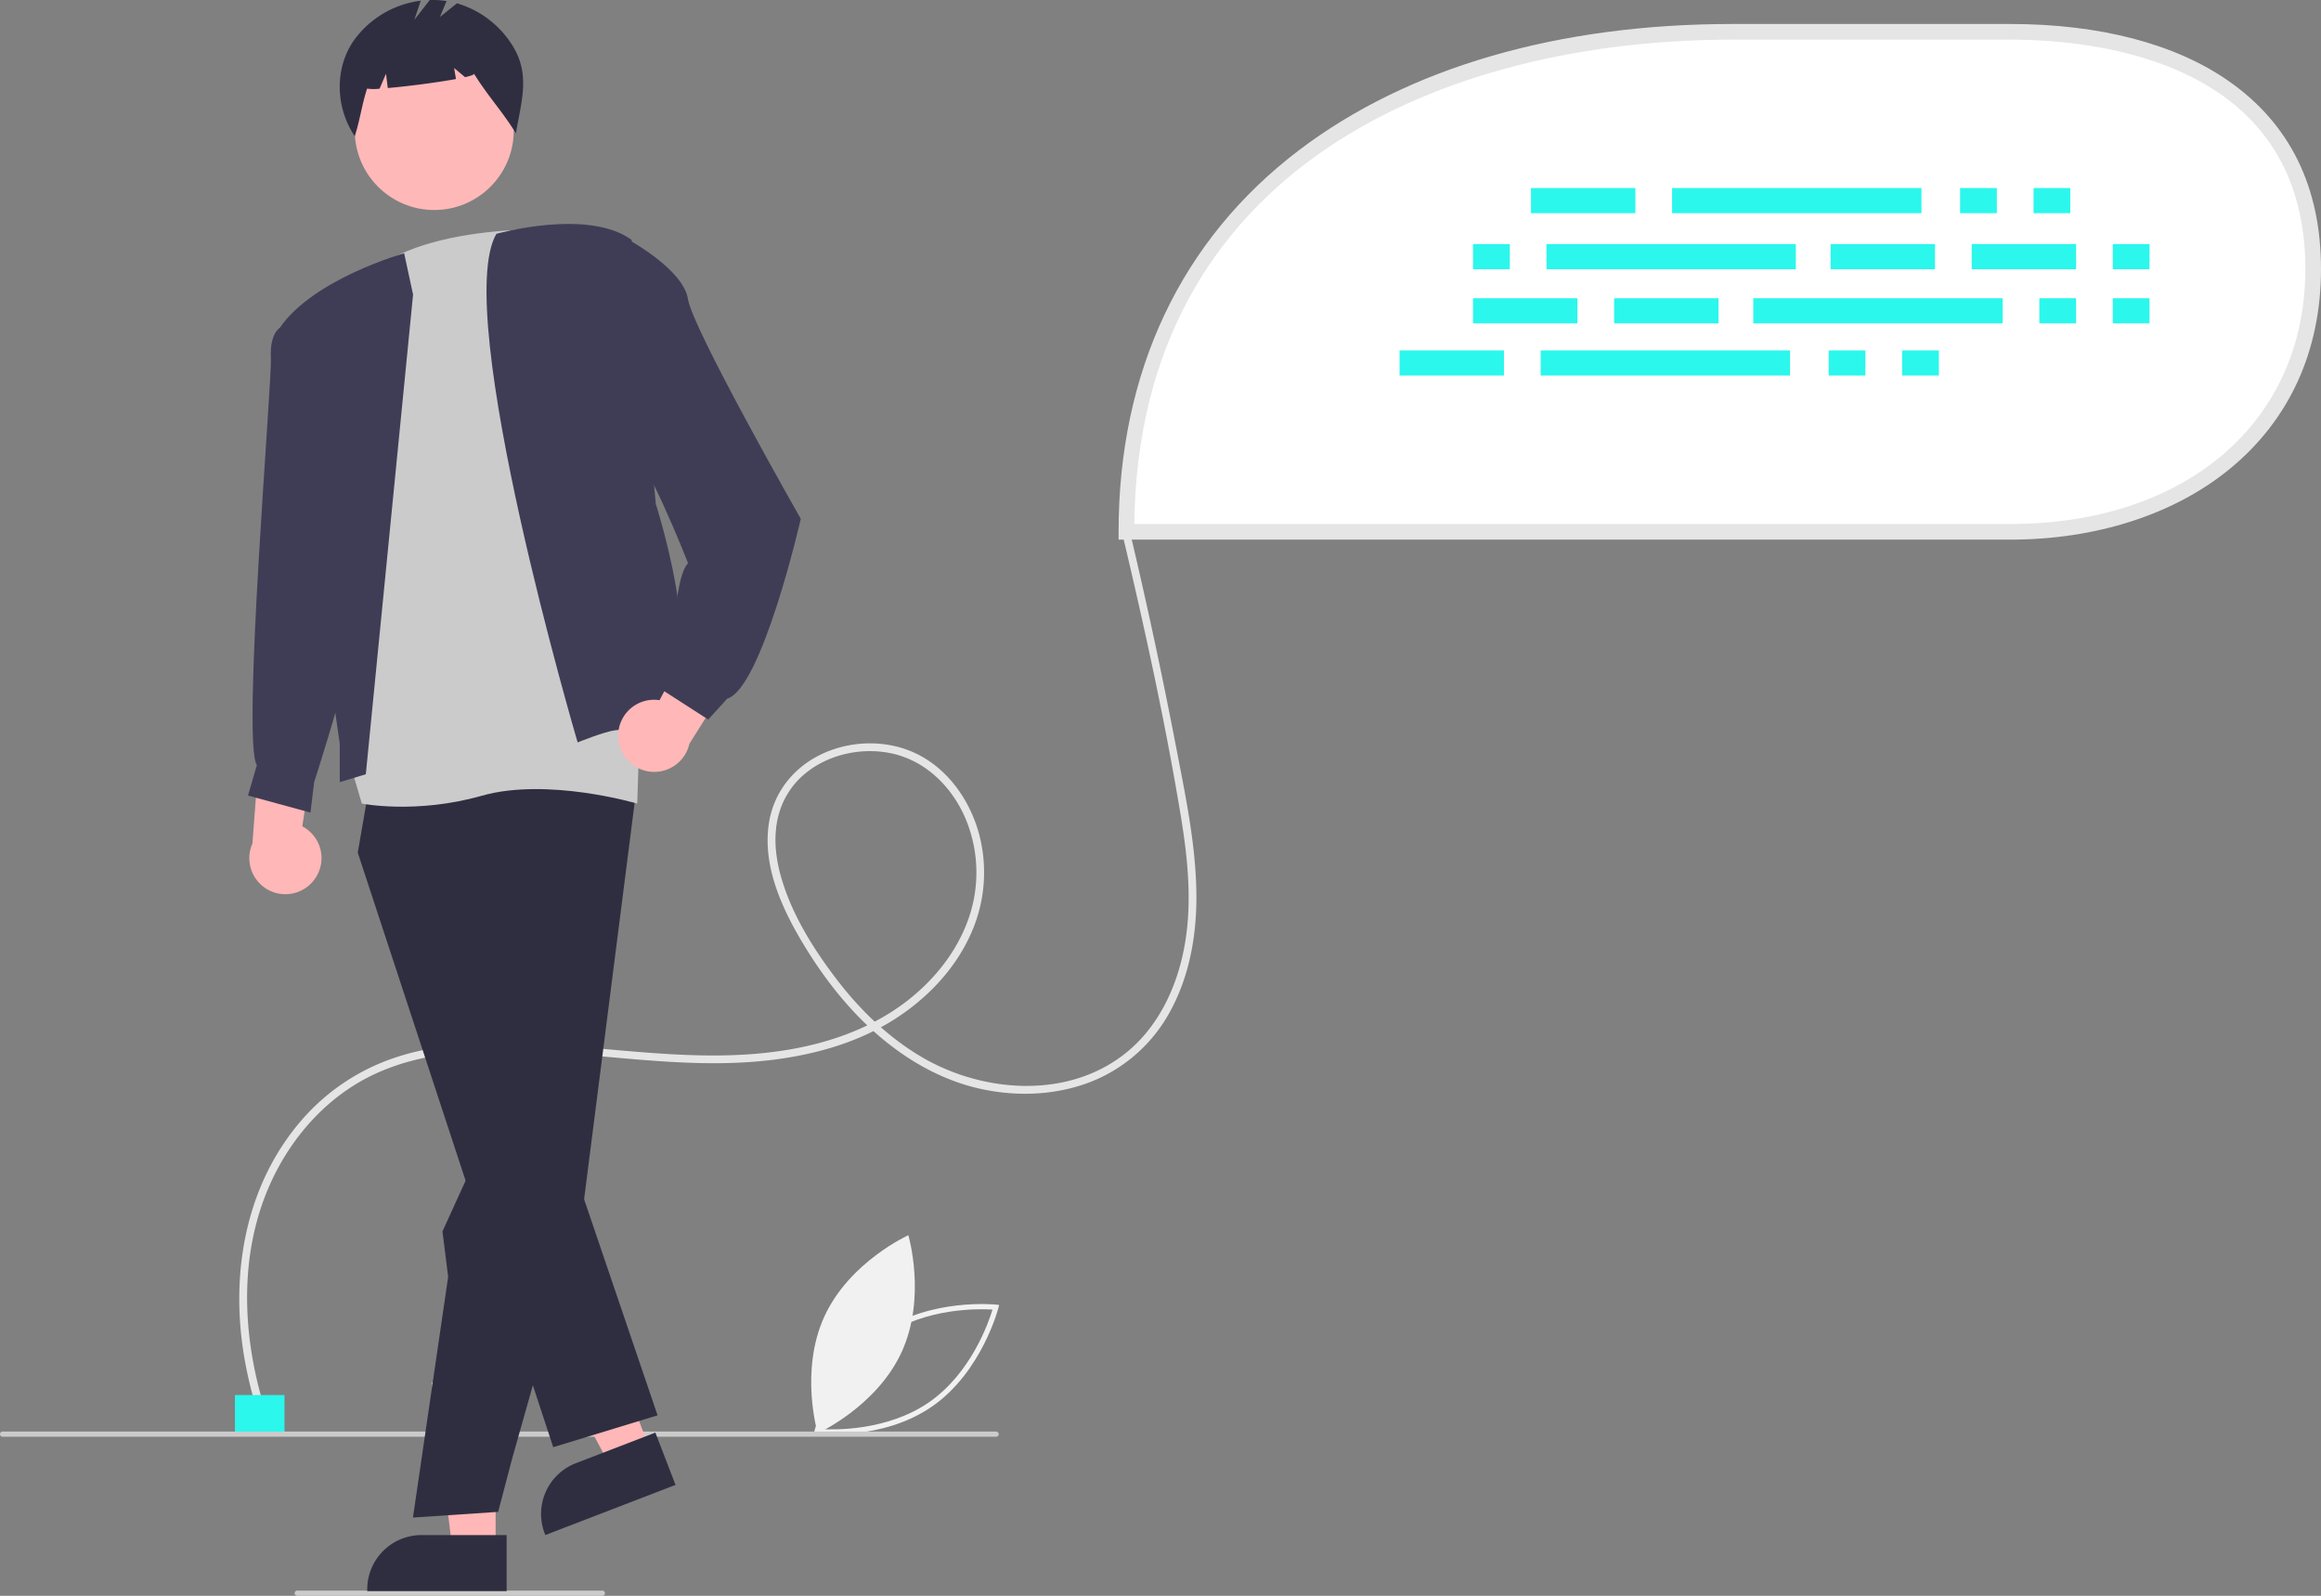 <svg xmlns="http://www.w3.org/2000/svg" data-name="Layer 1" width="890.106" height="611.972" viewBox="0 0 890.106 611.972" xmlns:xlink="http://www.w3.org/1999/xlink"><rect x="0" y="0" width="890.106" height="611.972" fill="#808080" stroke="none"/><path d="M467.023,693.807l.279-1.112c.062-.244,6.366-24.577,25.397-37.79,19.031-13.213,44.033-10.616,44.282-10.588l1.14.126-.28,1.111c-.062.244-6.366,24.577-25.397,37.79-19.031,13.213-44.033,10.616-44.282,10.588Zm26.817-37.258c-16.09,11.171-22.792,30.594-24.27,35.49,5.106.323,25.66.824,41.735-10.337,16.073-11.16,22.788-30.591,24.27-35.49C530.466,645.888,509.913,645.388,493.839,656.548Z" transform="translate(-154.947 -144.014)" fill="#f1f1f1"/><path d="M500.749,662.453c-9.598,20.969-32.21,31.179-32.21,31.179s-7.05-23.787,2.548-44.756S503.296,617.697,503.296,617.697,510.347,641.484,500.749,662.453Z" transform="translate(-154.947 -144.014)" fill="#f1f1f1"/><path d="M257.106,686.225c-10.35-31.83-11.197-68.003,6.294-97.533,7.436-12.553,17.886-23.393,30.704-30.48,14.785-8.174,31.852-10.847,48.549-11.216,36.306-.801,72.365,7.969,108.675,3.435,16.291-2.034,32.541-6.598,46.505-15.447,12.074-7.651,22.554-18.358,28.738-31.343a57.36,57.36,0,0,0,3.841-39.854c-3.432-12.593-11.508-24.367-23.319-30.396-10.731-5.478-23.904-5.623-34.992-1.093-11.928,4.874-20.517,14.956-22.344,27.859-2.279,16.097,4.969,32.023,13.037,45.497,7.766,12.969,17.181,25.141,28.621,35.083,11.081,9.63,24.147,17.221,38.52,20.594,13.635,3.2,28.341,2.917,41.595-1.809a59.165,59.165,0,0,0,32.023-27.392c7.759-14.033,10.468-30.247,10.201-46.133-.315-18.761-4.274-37.333-7.808-55.691q-5.377-27.928-11.556-55.694-3.012-13.534-6.213-27.025c-.445-1.878-3.339-1.083-2.893.798,8.488,35.797,16.424,71.88,22.445,108.184,2.858,17.233,4.648,35.106,1.064,52.373-3.022,14.561-9.805,28.677-21.405,38.311-22.136,18.384-55.153,16.056-78.845,2.183-12.777-7.482-23.616-17.961-32.59-29.67-9.277-12.104-17.917-25.947-21.833-40.806-2.022-7.672-2.598-15.862-.263-23.535a30.765,30.765,0,0,1,10.149-14.992c9.009-7.309,21.746-9.934,33.005-7.471,12.685,2.775,22.499,12.321,27.765,23.933a53.342,53.342,0,0,1,1.787,38.867c-4.542,13.424-13.962,24.898-25.285,33.243-12.89,9.498-28.252,14.886-43.94,17.541-35.196,5.957-70.551-1.833-105.812-2.548-16.069-.326-32.539.911-47.726,6.527a81.546,81.546,0,0,0-34.626,24.752c-20.066,24.342-25.621,56.645-20.871,87.268a157.091,157.091,0,0,0,5.912,24.477c.594,1.828,3.492,1.046,2.893-.798Z" transform="translate(-154.947 -144.014)" fill="#e5e5e5"/><rect x="90.106" y="534.972" width="19" height="15" fill="#2bf7ec"/><path d="M586.926,347.955H925.813c64.198,0,116.24-36.591,116.24-100.788v-0c0-64.198-52.042-90.955-116.24-90.955H819.406c-128.395,0-232.48,63.348-232.48,191.743Z" transform="translate(-154.947 -144.014)" fill="#fff"/><path d="M925.813,350.954H583.925v-3c0-61.431,23.957-112.059,69.28-146.411,41.719-31.619,99.189-48.333,166.2-48.333H925.813c34.373,0,63.389,7.588,83.914,21.945,23.441,16.396,35.326,40.624,35.326,72.01,0,31.466-12.154,58.021-35.149,76.792C988.58,341.367,958.716,350.954,925.813,350.954Zm-335.869-6H925.813c67.732,0,113.24-39.298,113.24-97.788,0-79.385-79.192-87.955-113.24-87.955H819.406C709.267,159.211,591.633,208.075,589.944,344.954Z" transform="translate(-154.947 -144.014)" fill="#e5e5e5"/><rect x="587.145" y="72.118" width="40.028" height="9.636" fill="#2bf7ec"/><rect x="751.702" y="72.118" width="14.084" height="9.636" fill="#2bf7ec"/><rect x="779.87" y="72.118" width="14.084" height="9.636" fill="#2bf7ec"/><rect x="641.256" y="72.118" width="95.621" height="9.636" fill="#2bf7ec"/><rect x="536.74" y="134.383" width="40.028" height="9.636" fill="#2bf7ec"/><rect x="701.297" y="134.383" width="14.084" height="9.636" fill="#2bf7ec"/><rect x="729.465" y="134.383" width="14.084" height="9.636" fill="#2bf7ec"/><rect x="590.851" y="134.383" width="95.621" height="9.636" fill="#2bf7ec"/><rect x="702.039" y="93.614" width="40.028" height="9.636" fill="#2bf7ec"/><rect x="756.15" y="93.614" width="40.028" height="9.636" fill="#2bf7ec"/><rect x="810.261" y="93.614" width="14.084" height="9.636" fill="#2bf7ec"/><rect x="564.907" y="93.614" width="14.084" height="9.636" fill="#2bf7ec"/><rect x="593.075" y="93.614" width="95.621" height="9.636" fill="#2bf7ec"/><rect x="619.019" y="114.369" width="40.028" height="9.636" fill="#2bf7ec"/><rect x="564.907" y="114.369" width="40.028" height="9.636" fill="#2bf7ec"/><rect x="810.261" y="114.369" width="14.084" height="9.636" fill="#2bf7ec"/><rect x="782.094" y="114.369" width="14.084" height="9.636" fill="#2bf7ec"/><rect x="672.389" y="114.369" width="95.621" height="9.636" fill="#2bf7ec"/><path d="M536.947,694.986h-381a1,1,0,0,1,0-2h381a1,1,0,0,1,0,2Z" transform="translate(-154.947 -144.014)" fill="#cbcbcb"/><path d="M385.947,755.986h-117a1,1,0,0,1,0-2h117a1,1,0,1,1,0,2Z" transform="translate(-154.947 -144.014)" fill="#cbcbcb"/><path d="M275.368,481.503a13.749,13.749,0,0,0-4.482-20.601l7.248-48.321L255.098,423.26,251.747,467.509a13.824,13.824,0,0,0,23.621,13.994Z" transform="translate(-154.947 -144.014)" fill="#ffb7b7"/><polygon points="190.07 594.085 173.49 594.084 165.603 530.133 190.073 530.134 190.07 594.085" fill="#ffb7b7"/><path d="M349.245,754.171l-53.461-.002v-.676a20.809,20.809,0,0,1,20.808-20.808h.001l32.652.001Z" transform="translate(-154.947 -144.014)" fill="#2f2e41"/><polygon points="249.331 555.947 233.847 561.911 203.476 505.027 226.328 496.225 249.331 555.947" fill="#ffb7b7"/><path d="M414.008,713.449l-49.925,19.23-.243-.631a20.825,20.825,0,0,1,11.947-26.917l.001-0L406.28,693.384Z" transform="translate(-154.947 -144.014)" fill="#2f2e41"/><polygon points="141.884 299.94 137.199 326.966 212.158 554.969 252.175 542.753 223.581 458.657 194.687 333.962 194.061 289.516 141.884 299.94" fill="#2f2e41"/><polygon points="158.371 581.952 171.87 489.638 169.693 472.216 194.061 418.738 191.253 291.986 244.39 299.94 223.581 463.201 196.481 559.086 191.037 579.774 158.371 581.952" fill="#2f2e41"/><circle cx="166.537" cy="50.048" r="30.488" fill="#ffb8b8"/><path d="M351.576,161.622A37.581,37.581,0,0,0,330.198,145.28l-6.536,5.229,2.541-6.099a34.597,34.597,0,0,0-6.46-.373l-5.881,7.561,2.434-7.302A37.222,37.222,0,0,0,290.619,159.569c-7.485,10.792-6.984,25.794.378,36.671,2.021-6.21,2.71-12.031,4.73-18.241a18.382,18.382,0,0,0,4.788.023l2.459-5.737.687,5.494c7.62-.664,18.924-2.122,26.148-3.457l-.702-4.215,4.203,3.502c2.213-.51,3.528-.972,3.419-1.325,5.373,8.662,10.697,14.195,16.07,22.856C354.837,182.924,358.438,172.768,351.576,161.622Z" transform="translate(-154.947 -144.014)" fill="#2f2e41"/><path d="M380.715,232.41s-58.061-5.161-83.473,15.93L289.363,437.421l4.345,14.755s20.783,4.148,46-3.007,59.628,3.007,59.628,3.007l3.7-115.78Z" transform="translate(-154.947 -144.014)" fill="#cbcbcb"/><path d="M295.24,440.925l18.119-183.943-3.42-15.861s-34.956,9.873-47.694,28.619l22.989,159.4v14.814Z" transform="translate(-154.947 -144.014)" fill="#3f3d56"/><path d="M376.471,428.71S327.86,263.813,345.305,233.684c0,0,35.089-9.895,51.855,2.31l9.286,101.277s18.631,57.907,4.344,71.525l3.135,13.618s-19.059,1.123-23.14,1.65S376.471,428.71,376.471,428.71Z" transform="translate(-154.947 -144.014)" fill="#3f3d56"/><path d="M273.083,268.649l-10.837,1.091s-3.896,2.116-3.417,11.52-11.245,147.212-5.383,156.161l-3.393,11.671,23.955,6.533,1.423-11.671s9.703-30.166,10.945-37.83S273.083,268.649,273.083,268.649Z" transform="translate(-154.947 -144.014)" fill="#3f3d56"/><path d="M392.023,426.417a13.75,13.75,0,0,1,15.86-13.891L430.806,369.376l12.161,22.289-23.633,37.559A13.824,13.824,0,0,1,392.023,426.417Z" transform="translate(-154.947 -144.014)" fill="#ffb7b7"/><path d="M383.163,241.344l12.908-5.35s21.018,11.424,22.703,22.703,43.28,84.293,43.28,84.293-14.872,65.002-28.233,68.947l-7.261,8.013-20.062-12.927,6.5-6.5s-.171-34.386,5.824-40.546c0,0-16.872-43.181-24.494-47.536S383.163,241.344,383.163,241.344Z" transform="translate(-154.947 -144.014)" fill="#3f3d56"/></svg>